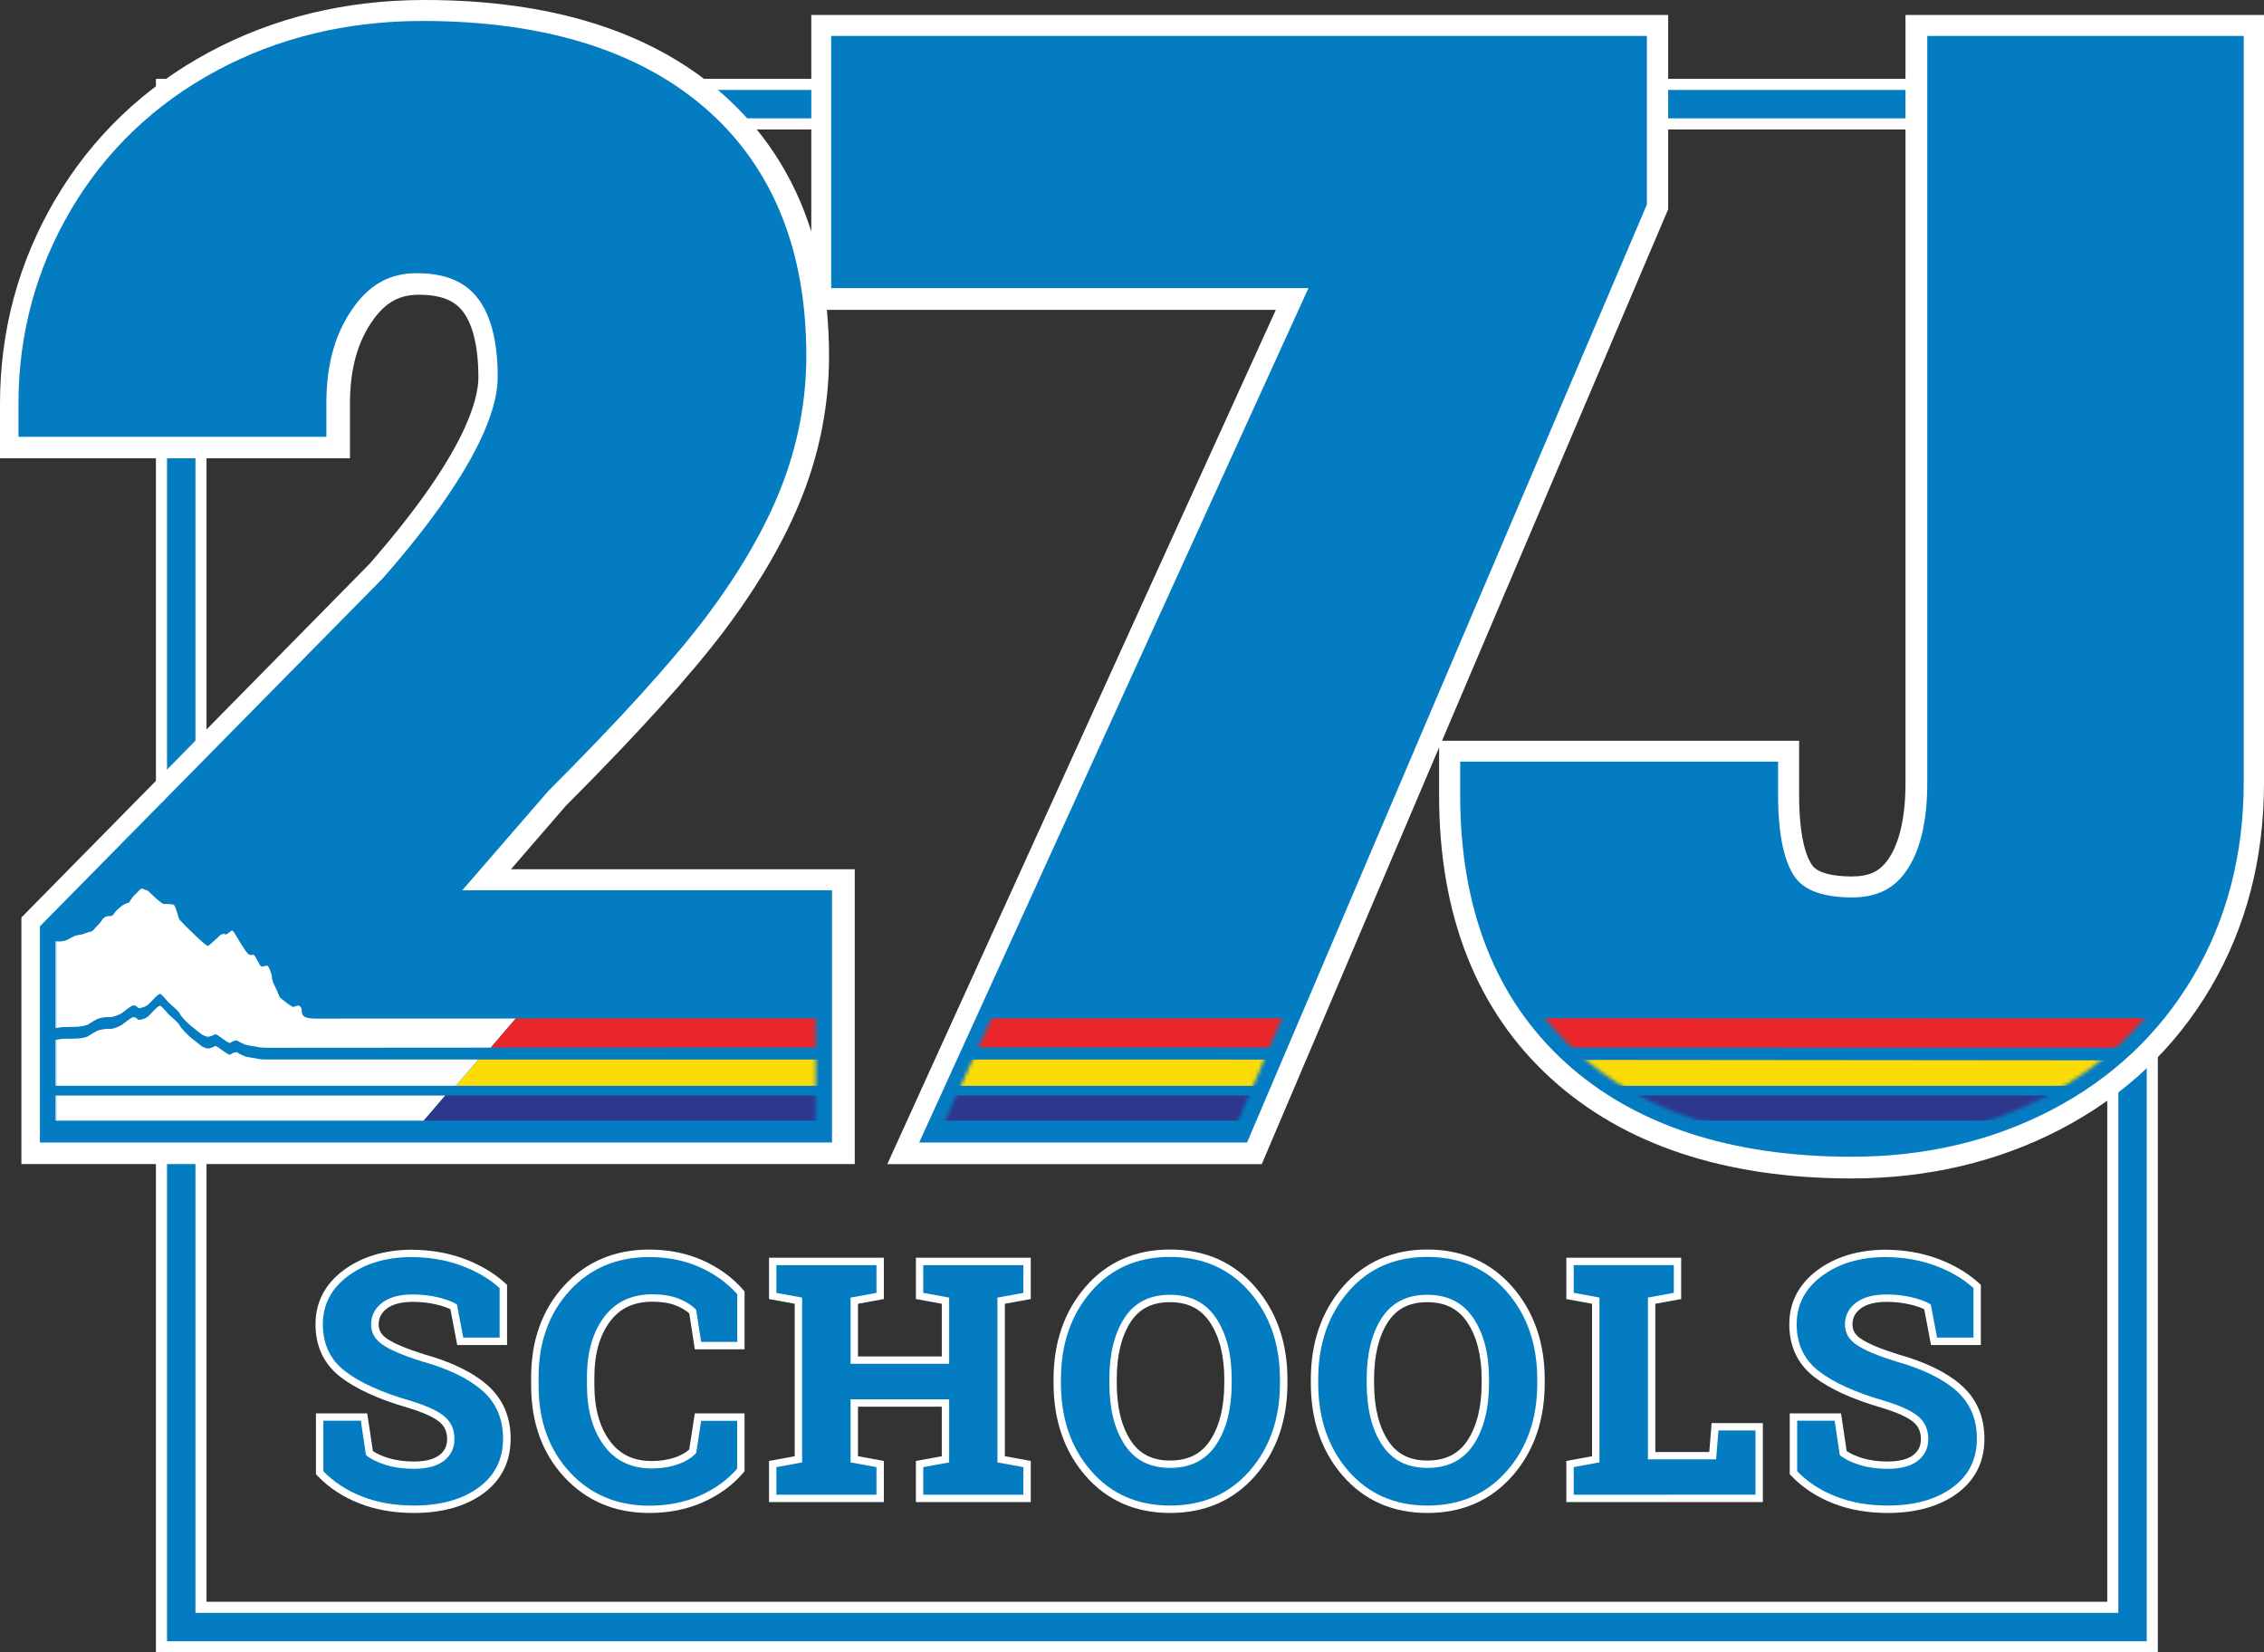 <?xml version="1.0" encoding="UTF-8" standalone="no"?>
<svg
   width="256"
   height="186.817"
   viewBox="0 0 256 186.817"
   fill="none"
   version="1.1"
   id="svg64"
   sodipodi:docname="27J Schools logo.svg"
   inkscape:version="1.2.1 (9c6d41e410, 2022-07-14)"
   xmlns:inkscape="http://www.inkscape.org/namespaces/inkscape"
   xmlns:sodipodi="http://sodipodi.sourceforge.net/DTD/sodipodi-0.dtd"
   xmlns="http://www.w3.org/2000/svg"
   xmlns:svg="http://www.w3.org/2000/svg">
  <rect x="0" y="0" width="256" height="186.817" fill="#333333" stroke="none"/>
  <defs
     id="defs68" />
  <sodipodi:namedview
     id="namedview66"
     pagecolor="#ffffff"
     bordercolor="#000000"
     borderopacity="0.25"
     inkscape:showpageshadow="2"
     inkscape:pageopacity="0.0"
     inkscape:pagecheckerboard="0"
     inkscape:deskcolor="#d1d1d1"
     showgrid="false"
     inkscape:zoom="1.3495007"
     inkscape:cx="237.12474"
     inkscape:cy="266.02432"
     inkscape:window-width="1920"
     inkscape:window-height="1009"
     inkscape:window-x="-8"
     inkscape:window-y="-8"
     inkscape:window-maximized="1"
     inkscape:current-layer="svg64" />
  <path
     d="m 46.792,171.059 c -2.26,0 -4.336,-0.368 -6.17,-1.09 -1.851,-0.731 -3.417,-1.755 -4.662,-3.05 l -0.234,-0.242 v -6.876 h 5.798 l 0.639,4.257 c 0.443,0.301 1.015,0.564 1.717,0.781 0.861,0.267 1.838,0.401 2.916,0.401 1.303,0 2.281,-0.251 2.908,-0.739 0.581,-0.455 0.852,-1.028 0.852,-1.8 0,-0.802 -0.272,-1.425 -0.823,-1.901 -0.652,-0.56 -1.867,-1.111 -3.609,-1.638 -3.321,-0.961 -5.886,-2.135 -7.628,-3.48 -1.872,-1.45 -2.82,-3.451 -2.82,-5.953 0,-2.481 1.061,-4.533 3.15,-6.099 2.014,-1.508 4.558,-2.293 7.565,-2.335 2.202,0 4.232,0.338 6.045,1.011 1.817,0.673 3.375,1.587 4.624,2.715 l 0.276,0.251 v 6.797 h -5.635 l -0.769,-4.048 c -0.384,-0.188 -0.898,-0.359 -1.533,-0.518 -0.844,-0.209 -1.755,-0.313 -2.707,-0.313 -1.303,0 -2.306,0.259 -2.97,0.773 -0.618,0.476 -0.902,1.044 -0.902,1.788 0,0.648 0.292,1.157 0.927,1.596 0.785,0.543 2.202,1.14 4.215,1.775 3.096,0.861 5.514,2.039 7.16,3.492 1.738,1.537 2.619,3.572 2.619,6.049 0,2.611 -1.049,4.7 -3.121,6.212 -2.009,1.45 -4.637,2.185 -7.829,2.185 z"
     fill="#ffffff"
     id="path2"
     style="stroke-width:0.418" />
  <path
     d="m 56.492,151.233 h -4.111 l -0.714,-3.751 c -0.476,-0.301 -1.17,-0.564 -2.085,-0.79 -0.915,-0.226 -1.884,-0.338 -2.908,-0.338 -1.5,0 -2.661,0.317 -3.48,0.948 -0.819,0.631 -1.228,1.45 -1.228,2.448 0,0.927 0.43,1.688 1.287,2.281 0.856,0.593 2.335,1.224 4.436,1.884 3.016,0.84 5.301,1.947 6.859,3.321 1.558,1.374 2.335,3.183 2.335,5.422 0,2.339 -0.927,4.186 -2.778,5.535 -1.851,1.349 -4.29,2.026 -7.319,2.026 -2.164,0 -4.119,-0.343 -5.865,-1.032 -1.746,-0.689 -3.2,-1.638 -4.361,-2.853 v -5.706 h 4.24 l 0.581,3.885 c 0.551,0.451 1.299,0.823 2.243,1.115 0.944,0.292 1.997,0.439 3.162,0.439 1.5,0 2.644,-0.305 3.426,-0.919 0.781,-0.614 1.174,-1.433 1.174,-2.456 0,-1.053 -0.372,-1.897 -1.115,-2.532 -0.744,-0.639 -2.047,-1.237 -3.914,-1.8 -3.242,-0.94 -5.694,-2.051 -7.357,-3.342 -1.663,-1.287 -2.494,-3.054 -2.494,-5.293 0,-2.214 0.94,-4.023 2.816,-5.431 1.876,-1.408 4.236,-2.131 7.077,-2.168 2.101,0 4.015,0.317 5.744,0.957 1.729,0.639 3.179,1.487 4.353,2.552 v 5.598 z"
     fill="#047cc1"
     id="path4"
     style="stroke-width:0.418" />
  <path
     d="m 73.407,171.059 c -3.893,0 -7.131,-1.374 -9.621,-4.077 -2.477,-2.686 -3.73,-6.166 -3.73,-10.343 v -0.919 c 0,-4.161 1.249,-7.641 3.71,-10.339 2.481,-2.72 5.727,-4.102 9.642,-4.102 2.222,0 4.265,0.414 6.07,1.228 1.8,0.815 3.317,1.909 4.503,3.258 l 0.209,0.238 v 6.554 H 78.566 l -0.627,-4.065 c -0.422,-0.372 -0.944,-0.677 -1.554,-0.907 -0.719,-0.276 -1.596,-0.414 -2.598,-0.414 -2.118,0 -3.693,0.735 -4.821,2.252 -1.166,1.571 -1.759,3.676 -1.759,6.258 v 0.957 c 0,2.582 0.589,4.695 1.75,6.279 1.12,1.525 2.665,2.268 4.733,2.268 0.978,0 1.88,-0.142 2.678,-0.422 0.66,-0.23 1.182,-0.526 1.567,-0.881 l 0.631,-4.081 h 5.623 v 6.546 l -0.205,0.234 c -1.178,1.366 -2.694,2.465 -4.507,3.267 -1.805,0.806 -3.847,1.211 -6.07,1.211 z"
     fill="#ffffff"
     id="path6"
     style="stroke-width:0.418" />
  <path
     d="m 83.353,151.718 h -4.073 l -0.564,-3.639 c -0.539,-0.539 -1.216,-0.961 -2.034,-1.274 -0.819,-0.313 -1.788,-0.468 -2.899,-0.468 -2.377,0 -4.207,0.865 -5.489,2.59 -1.282,1.725 -1.922,3.977 -1.922,6.755 v 0.957 c 0,2.778 0.639,5.034 1.913,6.776 1.274,1.738 3.079,2.607 5.406,2.607 1.078,0 2.059,-0.155 2.958,-0.468 0.894,-0.313 1.587,-0.739 2.072,-1.274 l 0.564,-3.639 h 4.073 v 5.406 c -1.103,1.274 -2.506,2.293 -4.211,3.05 -1.709,0.756 -3.618,1.136 -5.731,1.136 -3.668,0 -6.667,-1.27 -9.007,-3.81 -2.339,-2.54 -3.509,-5.798 -3.509,-9.775 v -0.919 c 0,-3.964 1.166,-7.223 3.492,-9.775 2.327,-2.552 5.335,-3.827 9.028,-3.827 2.114,0 4.023,0.384 5.723,1.153 1.7,0.769 3.108,1.788 4.223,3.05 v 5.389 z"
     fill="#047cc1"
     id="path8"
     style="stroke-width:0.418" />
  <path
     d="m 103.564,169.827 v -4.65 l 2.928,-0.535 v -5.598 h -9.479 v 5.598 l 2.928,0.535 v 4.65 H 86.954 v -4.65 l 2.908,-0.535 v -17.236 l -2.908,-0.535 v -4.67 h 12.988 v 4.67 l -2.928,0.535 v 5.953 h 9.479 v -5.953 l -2.928,-0.535 v -4.67 h 12.988 v 4.67 l -2.928,0.535 v 17.236 l 2.928,0.535 v 4.65 z"
     fill="#ffffff"
     id="path10"
     style="stroke-width:0.418" />
  <path
     d="m 87.79,146.174 v -3.137 h 11.317 v 3.137 l -2.928,0.535 v 7.486 h 11.146 v -7.486 l -2.928,-0.535 v -3.137 h 2.928 5.46 2.928 v 3.137 l -2.928,0.535 v 18.632 l 2.928,0.535 v 3.121 h -11.317 v -3.121 l 2.928,-0.535 v -7.131 H 96.178 v 7.131 l 2.928,0.535 v 3.121 H 87.79 v -3.121 l 2.908,-0.535 v -18.632 z"
     fill="#047cc1"
     id="path12"
     style="stroke-width:0.418" />
  <path
     d="m 132.309,171.059 c -3.927,0 -7.148,-1.416 -9.571,-4.211 -2.398,-2.757 -3.609,-6.283 -3.609,-10.477 v -0.414 c 0,-4.165 1.211,-7.682 3.601,-10.452 2.419,-2.807 5.64,-4.232 9.566,-4.232 3.939,0 7.177,1.42 9.629,4.228 2.423,2.774 3.651,6.291 3.651,10.46 v 0.414 c 0,4.194 -1.224,7.72 -3.643,10.477 -2.448,2.791 -5.686,4.207 -9.625,4.207 z m -0.017,-23.833 c -2.018,0 -3.471,0.735 -4.449,2.247 -1.04,1.604 -1.567,3.776 -1.567,6.454 v 0.451 c 0,2.699 0.531,4.888 1.583,6.496 0.99,1.521 2.444,2.256 4.449,2.256 2.034,0 3.513,-0.739 4.52,-2.264 1.065,-1.608 1.608,-3.793 1.608,-6.492 v -0.451 c 0,-2.644 -0.547,-4.808 -1.625,-6.425 -1.019,-1.529 -2.498,-2.273 -4.52,-2.273 z"
     fill="#ffffff"
     id="path14"
     style="stroke-width:0.418" />
  <path
     d="m 144.733,156.371 c 0,4.002 -1.145,7.315 -3.434,9.926 -2.289,2.615 -5.285,3.923 -8.99,3.923 -3.689,0 -6.671,-1.308 -8.94,-3.923 -2.273,-2.615 -3.405,-5.924 -3.405,-9.926 v -0.414 c 0,-3.977 1.132,-7.281 3.396,-9.909 2.264,-2.628 5.243,-3.939 8.931,-3.939 3.705,0 6.701,1.312 8.998,3.939 2.293,2.628 3.442,5.932 3.442,9.909 z m -5.46,-0.447 c 0,-2.828 -0.589,-5.122 -1.763,-6.889 -1.174,-1.767 -2.916,-2.644 -5.218,-2.644 -2.302,0 -4.019,0.877 -5.151,2.628 -1.132,1.75 -1.7,4.052 -1.7,6.905 v 0.451 c 0,2.878 0.572,5.197 1.717,6.951 1.145,1.755 2.862,2.636 5.151,2.636 2.314,0 4.052,-0.877 5.218,-2.636 1.166,-1.759 1.746,-4.077 1.746,-6.951 z"
     fill="#047cc1"
     id="path16"
     style="stroke-width:0.418" />
  <path
     d="m 161.405,171.059 c -3.927,0 -7.148,-1.416 -9.575,-4.211 -2.398,-2.757 -3.609,-6.283 -3.609,-10.477 v -0.414 c 0,-4.165 1.211,-7.682 3.601,-10.452 2.419,-2.807 5.64,-4.232 9.566,-4.232 3.935,0 7.177,1.42 9.629,4.228 2.423,2.774 3.651,6.291 3.651,10.46 v 0.414 c 0,4.194 -1.224,7.72 -3.643,10.477 -2.448,2.791 -5.681,4.207 -9.621,4.207 z m -0.017,-23.833 c -2.018,0 -3.471,0.735 -4.449,2.247 -1.04,1.604 -1.567,3.776 -1.567,6.454 v 0.451 c 0,2.699 0.531,4.888 1.583,6.496 0.99,1.521 2.444,2.256 4.453,2.256 2.034,0 3.513,-0.739 4.52,-2.264 1.065,-1.608 1.608,-3.793 1.608,-6.492 v -0.451 c 0,-2.644 -0.547,-4.808 -1.625,-6.425 -1.023,-1.529 -2.502,-2.273 -4.524,-2.273 z"
     fill="#ffffff"
     id="path18"
     style="stroke-width:0.418" />
  <path
     d="m 173.829,156.371 c 0,4.002 -1.145,7.315 -3.434,9.926 -2.289,2.615 -5.285,3.923 -8.99,3.923 -3.689,0 -6.671,-1.308 -8.944,-3.923 -2.273,-2.615 -3.405,-5.924 -3.405,-9.926 v -0.414 c 0,-3.977 1.132,-7.281 3.396,-9.909 2.264,-2.628 5.243,-3.939 8.931,-3.939 3.701,0 6.701,1.312 8.998,3.939 2.298,2.628 3.442,5.932 3.442,9.909 v 0.414 z m -5.46,-0.447 c 0,-2.828 -0.589,-5.122 -1.763,-6.889 -1.178,-1.763 -2.916,-2.644 -5.218,-2.644 -2.302,0 -4.019,0.877 -5.151,2.628 -1.132,1.75 -1.7,4.052 -1.7,6.905 v 0.451 c 0,2.878 0.572,5.197 1.717,6.951 1.145,1.755 2.862,2.636 5.151,2.636 2.314,0 4.052,-0.877 5.218,-2.636 1.166,-1.759 1.746,-4.077 1.746,-6.951 z"
     fill="#047cc1"
     id="path20"
     style="stroke-width:0.418" />
  <path
     d="m 177.113,169.827 v -4.65 l 2.908,-0.535 v -17.236 l -2.908,-0.535 v -4.67 h 12.984 v 4.67 l -2.924,0.535 v 16.76 h 6.103 l 0.263,-3.267 h 5.794 v 8.927 z"
     fill="#ffffff"
     id="path22"
     style="stroke-width:0.418" />
  <path
     d="m 177.948,168.992 v -3.121 l 2.908,-0.535 v -18.632 l -2.908,-0.535 v -3.137 h 2.908 5.481 2.928 v 3.137 l -2.928,0.535 v 18.293 h 7.712 l 0.263,-3.263 h 4.186 v 7.256 z"
     fill="#047cc1"
     id="path24"
     style="stroke-width:0.418" />
  <path
     d="m 213.44,171.059 c -2.26,0 -4.336,-0.368 -6.17,-1.09 -1.851,-0.731 -3.417,-1.755 -4.662,-3.05 l -0.234,-0.242 v -6.876 h 5.798 l 0.639,4.257 c 0.443,0.301 1.015,0.564 1.717,0.781 0.861,0.267 1.838,0.401 2.916,0.401 1.303,0 2.281,-0.251 2.908,-0.739 0.581,-0.455 0.852,-1.028 0.852,-1.8 0,-0.802 -0.272,-1.425 -0.823,-1.901 -0.652,-0.56 -1.867,-1.111 -3.609,-1.638 -3.321,-0.961 -5.886,-2.135 -7.628,-3.48 -1.872,-1.45 -2.82,-3.451 -2.82,-5.953 0,-2.481 1.061,-4.533 3.15,-6.099 2.014,-1.508 4.558,-2.293 7.565,-2.335 2.202,0 4.232,0.338 6.045,1.011 1.817,0.673 3.375,1.587 4.624,2.715 l 0.276,0.251 v 6.797 h -5.635 l -0.769,-4.048 c -0.384,-0.188 -0.898,-0.359 -1.533,-0.518 -0.844,-0.209 -1.755,-0.313 -2.707,-0.313 -1.303,0 -2.306,0.259 -2.97,0.773 -0.618,0.476 -0.902,1.044 -0.902,1.788 0,0.648 0.292,1.157 0.927,1.596 0.785,0.543 2.202,1.14 4.215,1.775 3.096,0.861 5.514,2.039 7.16,3.492 1.738,1.537 2.619,3.572 2.619,6.049 0,2.611 -1.049,4.7 -3.121,6.212 -2.005,1.45 -4.633,2.185 -7.829,2.185 z"
     fill="#ffffff"
     id="path26"
     style="stroke-width:0.418" />
  <path
     d="m 223.144,151.233 h -4.111 l -0.714,-3.751 c -0.476,-0.301 -1.17,-0.564 -2.085,-0.79 -0.915,-0.226 -1.884,-0.338 -2.908,-0.338 -1.5,0 -2.661,0.317 -3.48,0.948 -0.819,0.631 -1.228,1.45 -1.228,2.448 0,0.927 0.43,1.688 1.287,2.281 0.856,0.593 2.335,1.224 4.436,1.884 3.016,0.84 5.301,1.947 6.859,3.321 1.558,1.374 2.335,3.183 2.335,5.422 0,2.339 -0.927,4.186 -2.778,5.535 -1.851,1.349 -4.29,2.026 -7.319,2.026 -2.164,0 -4.119,-0.343 -5.865,-1.032 -1.746,-0.689 -3.2,-1.638 -4.361,-2.853 v -5.706 h 4.24 l 0.581,3.885 c 0.551,0.451 1.299,0.823 2.243,1.115 0.944,0.292 1.997,0.439 3.162,0.439 1.5,0 2.644,-0.305 3.426,-0.919 0.781,-0.614 1.174,-1.433 1.174,-2.456 0,-1.053 -0.372,-1.897 -1.115,-2.532 -0.744,-0.639 -2.047,-1.237 -3.914,-1.8 -3.242,-0.94 -5.694,-2.051 -7.357,-3.342 -1.663,-1.287 -2.494,-3.054 -2.494,-5.293 0,-2.214 0.94,-4.023 2.816,-5.431 1.876,-1.408 4.236,-2.131 7.077,-2.168 2.101,0 4.015,0.317 5.744,0.957 1.729,0.639 3.179,1.487 4.353,2.552 v 5.598 z"
     fill="#047cc1"
     id="path28"
     style="stroke-width:0.418" />
  <path
     d="M 17.633,186.817 V 8.915 H 243.994 V 186.817 Z M 238.275,181.098 V 14.634 H 23.352 v 166.464 z"
     fill="#ffffff"
     id="path30"
     style="stroke-width:0.418" />
  <path
     d="M 242.741,185.564 H 18.886 V 10.168 H 242.741 Z M 22.099,182.351 H 239.532 V 13.38 H 22.099 Z"
     fill="#047cc1"
     id="path32"
     style="stroke-width:0.418" />
  <path
     d="m 209.358,133.236 c -14.312,0 -25.742,-3.802 -33.975,-11.296 -8.397,-7.649 -12.658,-18.423 -12.658,-32.02 V 84.502 L 142.673,131.62 H 100.33 L 144.265,35.032 H 93.496 c 0.163,1.688 0.246,3.426 0.246,5.218 0,5.381 -1.011,10.69 -3.004,15.778 -1.917,4.892 -4.892,10.03 -8.835,15.269 -3.756,4.988 -9.792,11.664 -17.938,19.83 l -6.187,7.152 H 96.65 V 131.611 H 2.419 V 103.735 L 41.771,63.765 C 52.49,51.508 54.094,45.284 54.094,42.665 c 0,-3.501 -0.648,-6.128 -1.872,-7.595 -0.627,-0.748 -1.813,-1.746 -4.867,-1.746 -2.16,0 -3.689,0.827 -5.105,2.765 -1.8,2.465 -2.678,5.589 -2.678,9.558 v 6.166 H 0 V 45.66 C 0,37.363 2.105,29.581 6.258,22.537 10.419,15.473 16.267,9.876 23.64,5.907 30.913,1.988 39.11,0 48.003,0 c 14.132,0 25.341,3.459 33.307,10.285 4.942,4.236 8.426,9.55 10.427,15.891 V 1.696 H 188.626 V 23.661 L 163.055,83.75 h 40.38 v 6.166 c 0,5.401 1.057,7.365 1.512,7.958 0.602,0.785 2.172,1.22 4.42,1.22 1.947,0 3.129,-0.535 4.081,-1.855 1.316,-1.821 2.014,-4.829 2.014,-8.698 V 1.696 H 256 V 88.542 c 0,8.568 -2.039,16.363 -6.057,23.168 -4.044,6.847 -9.754,12.223 -16.973,15.979 -7.077,3.68 -15.014,5.548 -23.611,5.548 z M 167.546,88.567 v 1.349 c 0,12.186 3.73,21.76 11.083,28.457 7.315,6.663 17.654,10.043 30.73,10.043 7.812,0 15.005,-1.679 21.376,-4.996 6.408,-3.334 11.467,-8.096 15.047,-14.157 3.576,-6.053 5.389,-13.021 5.389,-20.72 V 6.517 H 220.27 V 88.546 c 0,4.959 -0.986,8.835 -2.924,11.521 -1.876,2.59 -4.487,3.847 -7.983,3.847 -3.893,0 -6.667,-1.044 -8.246,-3.108 -1.658,-2.168 -2.502,-5.832 -2.502,-10.887 v -1.349 h -31.068 z m -59.73,38.236 h 31.678 L 183.805,22.68 V 6.517 H 96.55 V 30.216 h 55.197 z m -100.581,0 H 91.825 V 103.104 H 47.239 L 60.49,87.79 c 8.021,-8.042 13.932,-14.563 17.562,-19.388 3.685,-4.892 6.442,-9.646 8.2,-14.132 1.775,-4.524 2.674,-9.245 2.674,-14.02 0,-11.346 -3.618,-20.194 -10.753,-26.306 -7.072,-6.053 -17.224,-9.124 -30.174,-9.124 -8.088,0 -15.515,1.792 -22.078,5.33 -6.584,3.547 -11.806,8.539 -15.515,14.838 -3.71,6.295 -5.589,13.251 -5.589,20.674 v 1.349 H 34.752 v -1.349 c 0,-5.026 1.182,-9.086 3.609,-12.403 2.335,-3.187 5.276,-4.741 8.994,-4.741 3.756,0 6.638,1.17 8.564,3.476 1.984,2.377 2.991,5.97 2.991,10.682 0,5.865 -4.562,14.053 -13.56,24.33 L 45.255,67.111 7.235,105.724 Z"
     fill="#ffffff"
     id="path34"
     style="stroke-width:0.418" />
  <path
     d="m 61.981,89.452 c 8.113,-8.117 14.107,-14.726 17.813,-19.642 3.822,-5.067 6.692,-10.013 8.535,-14.701 1.888,-4.808 2.845,-9.821 2.845,-14.901 0,-12.081 -3.906,-21.547 -11.613,-28.135 C 72.028,5.635 61.33,2.369 47.761,2.369 c -8.505,0 -16.33,1.888 -23.264,5.619 C 17.508,11.747 11.96,17.04 8.021,23.724 4.086,30.391 2.089,37.76 2.089,45.622 v 3.76 H 36.904 v -3.76 c 0,-4.499 1.032,-8.092 3.15,-10.983 1.876,-2.561 4.123,-3.751 7.064,-3.751 3.058,0 5.255,0.852 6.726,2.611 1.617,1.934 2.435,5.005 2.435,9.136 0,3.622 -2.256,10.506 -12.988,22.742 -12.925,13.117 -25.854,26.239 -38.78,39.356 0,8.146 0,16.292 0,24.438 H 94.081 V 100.656 H 52.273 Z"
     fill="#047cc1"
     id="path36"
     style="stroke-width:0.418" />
  <path
     d="M 186.219,4.065 H 93.985 V 32.58 h 53.965 l -44.014,96.592 h 37.075 L 186.219,23.131 Z"
     fill="#047cc1"
     id="path38"
     style="stroke-width:0.418" />
  <path
     d="M 217.926,4.065 V 88.504 c 0,4.441 -0.831,7.845 -2.473,10.109 -1.408,1.943 -3.329,2.849 -6.045,2.849 -3.112,0 -5.243,-0.727 -6.346,-2.164 -0.919,-1.195 -2.009,-3.802 -2.009,-9.424 v -3.76 h -35.947 v 3.76 c 0,12.892 4.002,23.068 11.889,30.241 7.787,7.081 18.69,10.669 32.409,10.669 8.221,0 15.799,-1.771 22.529,-5.268 6.826,-3.547 12.219,-8.614 16.037,-15.068 3.806,-6.429 5.736,-13.811 5.736,-21.944 V 4.065 Z"
     fill="#047cc1"
     id="path40"
     style="stroke-width:0.418" />
  <mask
     id="mask0_6390_2261"
     maskUnits="userSpaceOnUse"
     x="4"
     y="5"
     width="603"
     height="309">
    <path
       d="m 10.78,309.07 c 0,-19.53 0,-39.06 0,-58.6 30.89,-31.37 61.78,-62.74 92.66,-94.12 25.65,-29.29 31.03,-45.77 31.03,-54.44 0,-9.89 -1.96,-17.25 -5.82,-21.87 -3.51,-4.2 -8.77,-6.25 -16.07,-6.25 -7.03,0 -12.39,2.85 -16.88,8.98 -5.06,6.92 -7.53,15.52 -7.53,26.29 v 9 H 4.99 v -9 C 4.99,90.24 9.76,72.6 19.17,56.64 28.59,40.65 41.84,27.97 58.54,18.97 75.1,10.05 93.8,5.52 114.13,5.52 c 32.42,0 57.98,7.82 75.98,23.23 18.41,15.77 27.75,38.43 27.75,67.35 0,12.16 -2.29,24.16 -6.8,35.67 -4.4,11.22 -11.26,23.06 -20.39,35.19 -8.86,11.76 -23.18,27.58 -42.56,47.02 l -23.19,26.82 h 99.89 v 68.26 H 10.78 Z m 326.17,0 L 444.98,55.23 V 9.6 H 224.59 V 77.86 H 353.53 L 248.36,309.07 Z m 217.95,-8.62 c 16.31,-8.49 29.2,-20.62 38.32,-36.07 9.09,-15.39 13.7,-33.06 13.7,-52.53 V 9.73 H 521.41 V 211.86 c 0,10.63 -1.99,18.78 -5.91,24.2 -3.37,4.65 -7.96,6.82 -14.44,6.82 -7.43,0 -12.53,-1.74 -15.16,-5.18 -2.19,-2.86 -4.8,-9.1 -4.8,-22.56 v -9 h -85.89 v 9 c 0,30.86 9.56,55.22 28.41,72.39 18.61,16.95 44.66,25.54 77.44,25.54 19.65,-0.01 37.76,-4.25 53.84,-12.62 z"
       fill="#ffffff"
       id="path42" />
  </mask>
  <g
     mask="url(#mask0_6390_2261)"
     id="g62"
     transform="scale(0.418)">
    <mask
       id="mask1_6390_2261"
       maskUnits="userSpaceOnUse"
       x="9"
       y="9"
       width="594"
       height="300">
      <path
         d="m 501.07,308.91 c -31.71,0 -56.83,-8.23 -74.65,-24.46 -17.95,-16.35 -27.06,-39.67 -27.06,-69.32 v -4.85 h 77.59 v 4.85 c 0,11.74 1.9,20.18 5.66,25.08 3.45,4.51 9.67,6.81 18.46,6.81 7.82,0 13.64,-2.79 17.8,-8.54 4.45,-6.15 6.7,-15.11 6.7,-26.63 V 13.88 h 77.2 V 211.85 c 0,18.72 -4.42,35.68 -13.12,50.42 -8.72,14.77 -21.06,26.38 -36.67,34.5 -15.47,8.06 -32.94,12.14 -51.91,12.14 z M 254.81,304.92 359.98,73.71 H 228.74 v -59.96 h 212.09 v 40.64 L 334.21,304.92 Z m -239.87,0 v -52.74 l 91.55,-92.99 0.08,-0.09 c 21.27,-24.3 32.06,-43.53 32.06,-57.17 0,-10.89 -2.28,-19.14 -6.78,-24.53 -4.29,-5.14 -10.77,-7.74 -19.26,-7.74 -8.35,0 -14.97,3.49 -20.23,10.68 -5.6,7.66 -8.33,17.06 -8.33,28.74 v 4.85 h -74.88 v -4.85 c 0,-18.07 4.58,-35 13.6,-50.31 9.03,-15.33 21.74,-27.48 37.77,-36.12 15.95,-8.59 33.99,-12.95 53.62,-12.95 31.4,0 56.05,7.48 73.28,22.23 17.45,14.95 26.3,36.55 26.3,64.2 0,11.64 -2.19,23.13 -6.51,34.15 -4.26,10.87 -10.94,22.38 -19.84,34.21 -8.74,11.61 -22.93,27.28 -42.19,46.58 l -0.1,0.1 -29.23,33.8 h 104.82 v 59.96 H 14.94 Z"
         fill="#ffffff"
         id="path45" />
    </mask>
    <g
       mask="url(#mask1_6390_2261)"
       id="g60">
      <path
         d="m 85.21,275.51 c 0,0 -2.3,0 -3.03,-0.64 -0.72,-0.64 -0.46,-1.67 -0.66,-2.18 -0.2,-0.51 -0.53,-0.58 -0.72,-0.71 -0.2,-0.13 -1.18,0.39 -1.51,0.39 -0.33,0 -3.16,-2.18 -3.49,-2.5 -0.33,-0.32 -0.79,-1.86 -0.99,-2.18 -0.2,-0.32 -0.33,-0.77 -0.59,-1.22 -0.26,-0.45 -0.66,-1.48 -0.66,-2.18 0,-0.71 -0.79,-2.76 -1.12,-3.02 -0.33,-0.26 -1.32,0.32 -1.78,0.13 -0.46,-0.19 -1.51,-2.83 -1.97,-3.08 -0.46,-0.26 -0.79,0.26 -1.51,-0.26 -0.72,-0.51 -2.76,-4.11 -3.23,-4.82 -0.46,-0.71 -0.92,-1.8 -1.38,-1.48 -0.46,0.32 -1.38,1.22 -1.65,0.96 -0.26,-0.26 -0.92,-0.13 -1.38,0.26 -0.46,0.39 -2.83,2.7 -3.29,2.89 -0.46,0.19 -6.91,-6.17 -7.7,-7.13 -0.26,-0.32 -0.99,-3.53 -1.45,-3.92 -0.46,-0.39 -1.97,-0.26 -2.76,-0.32 -0.79,-0.06 -3.75,-3.02 -4.15,-3.4 -0.39,-0.39 -0.99,-0.39 -1.58,-0.71 -0.59,-0.32 -1.38,1.03 -2.11,1.61 -0.72,0.58 -1.58,2.12 -1.58,2.12 0,0 -1.12,0.32 -1.71,0.71 -0.59,0.39 -1.97,1.67 -2.17,1.99 -0.3,0.5 -0.59,1.03 -1.38,0.96 -1.59,-0.13 -2.24,1.35 -2.24,1.35 0,0 -0.65,0.88 -1.12,1.28 -0.53,0.45 -1.05,1.48 -1.84,1.61 -0.94,0.15 -1.69,0.62 -2.5,0.77 -0.51,0.09 -0.49,0.06 -0.86,0.13 -1.33,0.26 -2.07,0.86 -2.76,1.21 -0.7,0.35 -1.78,0.67 -3.41,0.44 v 23.52 c 0.68,-0.11 1.69,-0.27 1.9,-0.28 0.73,-0.06 3.9,-0.02 4.6,-0.13 0.8,-0.13 2.07,-0.26 2.6,-0.71 0.48,-0.4 2.4,-1.41 2.4,-1.41 0,0 1.79,-0.58 3.4,-0.45 0.8,0.06 2.63,-0.77 3.13,-1.09 0.6,-0.39 2.35,-1.96 3.07,-2.06 0.93,-0.13 1.07,0.71 1.6,0.71 0.53,0 1.67,-0.32 2.4,-0.9 0.73,-0.58 2.8,-3.21 3.4,-2.89 0.6,0.32 1.87,1.99 2.27,2.38 0.4,0.39 2.43,2.01 2.8,2.7 1.33,2.5 5.5,5.3 5.93,5.72 0.2,0.19 1.13,0.64 1.6,0.71 0.87,0.13 1.73,-0.45 2.2,-0.64 0.47,-0.19 3.6,2.7 4.07,2.31 0.47,-0.39 1.67,-0.83 1.93,-0.58 0.27,0.26 1.47,0.83 2.13,1.09 0.5,0.19 3.1,0.51 3.47,0.64 0.53,0.19 3.06,0.19 3.06,0.19 0.11,0 0.27,0 0.47,0 13.18,-0.01 36.62,-0.03 59.42,-0.04 l 6.75,-7.87 c -30.01,0 -52.32,0.02 -54.32,0.02 z"
         fill="#ffffff"
         id="path48" />
      <path
         d="m 184.85,283.32 h 0.01 c 1.98,0 4.15,0 6.5,0 0.1,0 0.18,0 0.19,0 57.82,-0.02 111.62,-0.01 160.25,0.02 110.11,0.02 239.6,0.04 266.59,0.05 h 0.38 v -7.94 c -139.99,-0.07 -289.67,-0.07 -429.65,0 -17.42,0.01 -34.49,0.02 -49.62,0.03 l -6.75,7.87 c 20.32,-0.01 40.14,-0.02 51.75,-0.02 0.12,-0.01 0.24,-0.01 0.35,-0.01 z"
         fill="#e9262a"
         id="path50" />
      <path
         d="m 618.78,293.69 c -0.12,-2.28 -0.25,-4.56 -0.37,-6.84 -22.93,-0.03 -174.16,-0.17 -294.53,-0.26 H 129.39 l -6.09,7.1 z"
         fill="#fcdc07"
         id="path52" />
      <path
         d="m 69.82,286.4 c -0.36,-0.13 -2.97,-0.45 -3.47,-0.64 -0.67,-0.26 -1.87,-0.83 -2.13,-1.09 -0.27,-0.26 -1.47,0.19 -1.93,0.58 -0.47,0.39 -3.6,-2.5 -4.07,-2.31 -0.47,0.19 -1.33,0.77 -2.2,0.64 -0.47,-0.07 -1.4,-0.51 -1.6,-0.71 -0.43,-0.42 -4.6,-3.21 -5.93,-5.72 -0.37,-0.69 -2.4,-2.31 -2.8,-2.7 -0.4,-0.39 -1.67,-2.05 -2.27,-2.38 -0.6,-0.32 -2.67,2.31 -3.4,2.89 -0.73,0.58 -1.87,0.9 -2.4,0.9 -0.53,0 -0.67,-0.84 -1.6,-0.71 -0.71,0.1 -2.47,1.67 -3.07,2.06 -0.5,0.32 -2.33,1.16 -3.13,1.09 -1.61,-0.13 -3.4,0.45 -3.4,0.45 0,0 -1.92,1.01 -2.4,1.41 -0.53,0.45 -1.8,0.58 -2.6,0.71 -0.7,0.11 -3.87,0.06 -4.6,0.13 -0.21,0.02 -1.22,0.18 -1.9,0.28 v 5.3 7.1 H 123.28 l 6.09,-7.1 H 72.86 c 0.02,0.01 -2.51,0.01 -3.04,-0.18 z"
         fill="#ffffff"
         id="path54" />
      <path
         d="M 14.94,303.12 H 114.62 l 5.82,-6.79 H 14.94 Z"
         fill="#ffffff"
         id="path56" />
      <path
         d="m 618.57,303.12 v -6.79 H 120.44 l -5.82,6.79 z"
         fill="#2d388d"
         id="path58" />
    </g>
  </g>
</svg>
